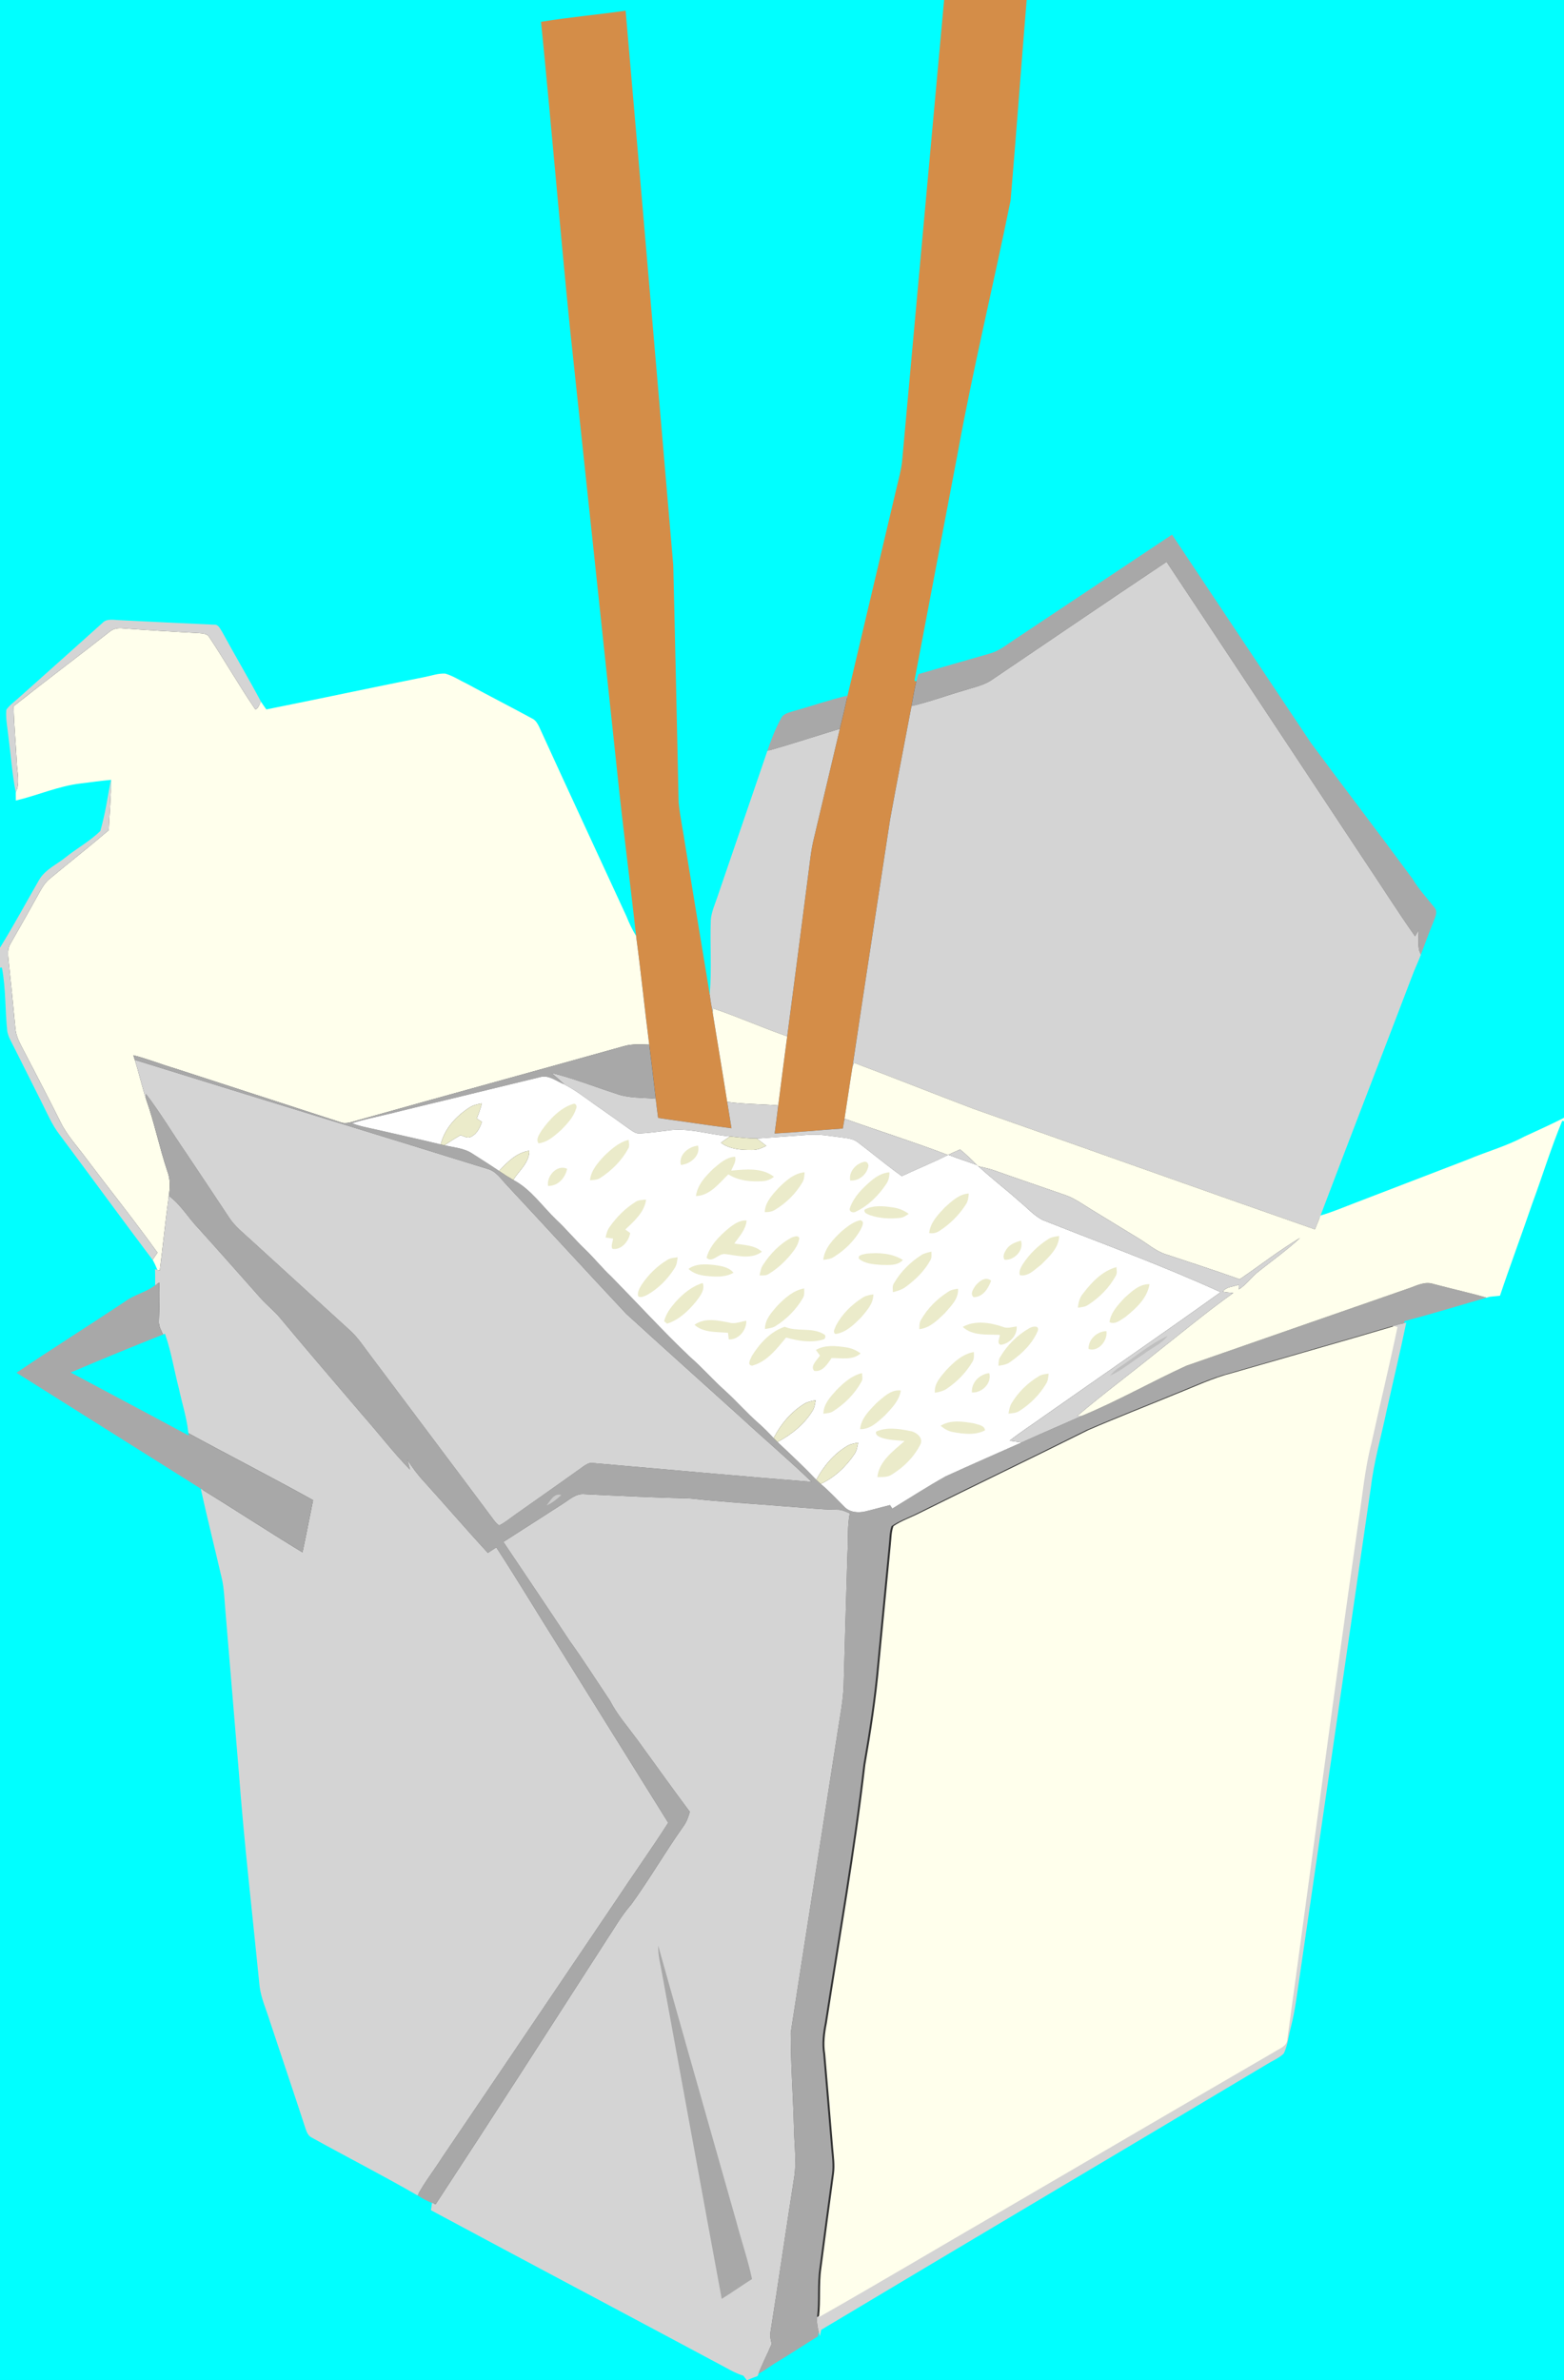 <?xml version="1.0"?><svg width="811" height="1234" xmlns="http://www.w3.org/2000/svg">
 <rect width="100%" height="100%" fill="#333333" stroke="none"/>
 <title>3xxxd-Logo</title>

 <g>
  <title>Layer 1</title>
  <path stroke-width="2" stroke="#0FF" fill="#0FF" d="m0,0l489.56,0c-7.31,79.66 -14.49,159.34 -21.76,239c-0.46,4.76 -1.84,9.36 -2.9,14c-8.46,35.89 -16.96,71.76 -25.41,107.65c-9.4,2.19 -18.52,5.43 -27.82,7.99c-2.34,0.85 -5.37,1.21 -6.59,3.71c-2.97,5.4 -5.25,11.18 -7.19,17.03c-8.64,25.24 -17.28,50.48 -25.91,75.73c-1.31,3.9 -3.06,7.72 -3.41,11.87c-0.46,12.85 0.55,25.75 -0.54,38.58c-4.25,-25.54 -8.39,-51.1 -12.6,-76.65c-1.12,-7.63 -2.76,-15.19 -3.54,-22.86c-0.91,-41.01 -1.75,-82.01 -2.78,-123.01c-8.24,-95.83 -16.36,-191.67 -24.7,-287.5c-14.59,2.1 -29.31,3.37 -43.86,5.78c5.27,52.57 9.63,105.23 14.89,157.8c8.22,77.15 16.41,154.3 24.63,231.45c2.9,28.27 6.66,56.43 9.76,84.68c-1.99,-3.2 -3.58,-6.6 -4.97,-10.1c-15.12,-32.85 -30.4,-65.63 -45.4,-98.54c-0.76,-1.47 -1.61,-2.99 -3.09,-3.83c-11.3,-6.14 -22.75,-11.99 -34.05,-18.14c-3.81,-1.79 -7.38,-4.23 -11.46,-5.38c-3.69,-0.22 -7.23,1.15 -10.82,1.81c-27.33,5.46 -54.59,11.3 -81.92,16.77c-0.94,-1.31 -1.89,-2.61 -2.75,-3.96c-6.49,-12.2 -13.56,-24.07 -20.14,-36.21c-1.07,-1.56 -1.91,-4.01 -4.22,-3.78c-16.34,-0.75 -32.69,-1.49 -49.03,-2.35c-3.03,-0.06 -6.63,-1.03 -8.94,1.53c-14.41,12.9 -28.78,25.83 -43.24,38.67c-2.22,2.04 -4.79,3.78 -6.52,6.29c-0.42,4.69 0.63,9.34 1.09,14c1.29,9.63 1.91,19.36 3.81,28.9c0,1.38 0.02,2.76 0.03,4.15c11.33,-2.68 22.14,-7.55 33.78,-8.88c5.16,-0.65 10.31,-1.34 15.49,-1.83c-1.63,8.86 -2.96,17.86 -5.46,26.5c-5.28,5.19 -11.92,8.82 -17.71,13.43c-4.74,3.92 -10.93,6.47 -14.08,12c-6.73,11.7 -13.13,23.6 -20.23,35.08l0,-491.38z" id="svg_1"/>
  <path fill="#d48d48" d="m489.56,0l43.81,0c-2.88,34.67 -5.37,69.38 -8.34,104.04c-8.9,43.91 -19.53,87.47 -27.53,131.56c-7.45,39.2 -14.87,78.42 -22.35,117.61c-1,4.26 -1.71,8.57 -2.5,12.87c-3.69,19.6 -7.54,39.17 -11.1,58.79c-6.48,42.74 -13.15,85.45 -19.49,128.21c-1.45,8.97 -2.71,17.98 -4.14,26.96c-0.3,1.69 -0.6,3.4 -0.9,5.1c-11.79,0.8 -23.55,1.97 -35.34,2.58c0.65,-4.85 1.3,-9.69 1.87,-14.55c1.52,-11.95 3.05,-23.9 4.65,-35.83c3.59,-27.09 7.04,-54.19 10.57,-81.28c1.02,-7.33 1.58,-14.74 3.41,-21.93c4.49,-18.74 8.85,-37.5 13.32,-56.24c1.41,-5.73 2.78,-11.47 3.99,-17.24c8.45,-35.89 16.95,-71.76 25.41,-107.65c1.06,-4.64 2.44,-9.24 2.9,-14c7.27,-79.66 14.45,-159.34 21.76,-239l0,0z" id="svg_2"/>
  <path stroke-width="2" stroke="#0FF" fill="#0FF" d="m533.37,0l277.63,0l0,579.57c-6.76,3.48 -13.72,6.56 -20.61,9.76c-9.3,4.98 -19.53,7.79 -29.22,11.88c-19.51,7.5 -39.03,14.98 -58.55,22.5c-5.93,2.24 -11.76,4.77 -17.86,6.52c15.66,-41.38 31.67,-82.62 47.42,-123.96c1.39,-3.77 3.13,-7.39 4.56,-11.14c2.13,-5.67 4.18,-11.37 6.48,-16.97c0.87,-2.48 2.64,-5.47 0.46,-7.79c-3.83,-4.87 -8.11,-9.41 -11.28,-14.78c-17.35,-23.59 -35.19,-46.83 -52.6,-70.37c-24.06,-35.98 -48.05,-72.01 -72.05,-108.02c-27.32,18.17 -54.61,36.37 -81.91,54.57c-4.11,2.71 -8.05,5.95 -12.93,7.19c-12.23,3.48 -24.44,7.05 -36.66,10.57c-0.38,1.22 -0.76,2.44 -1.1,3.68c7.48,-39.19 14.9,-78.41 22.35,-117.61c8,-44.09 18.63,-87.65 27.53,-131.56c2.97,-34.66 5.46,-69.37 8.34,-104.04l0,-0z" id="svg_3"/>
  <path fill="#d48d48" d="m280.55,11.32c14.55,-2.41 29.27,-3.68 43.86,-5.78c8.34,95.83 16.46,191.67 24.7,287.5c1.03,41 1.87,82 2.78,123.01c0.78,7.67 2.42,15.23 3.54,22.86c4.21,25.55 8.35,51.11 12.6,76.65c0.33,3.18 0.94,6.33 1.52,9.48c2.47,15.43 5.11,30.84 7.53,46.28c0.72,4.56 1.49,9.11 2.22,13.67c-12.7,-1.61 -25.35,-3.57 -38.03,-5.34c-0.47,-3.31 -0.89,-6.63 -1.24,-9.95c-1.08,-9.35 -2.18,-18.7 -3.37,-28.04c-2.42,-18.79 -4.29,-37.65 -6.83,-56.41c-3.1,-28.25 -6.86,-56.41 -9.76,-84.68c-8.22,-77.15 -16.41,-154.3 -24.63,-231.45c-5.26,-52.57 -9.62,-105.23 -14.89,-157.8z" id="svg_4"/>
  <path fill="#a8a8a8" d="m525.84,331.77c27.3,-18.2 54.59,-36.4 81.91,-54.57c24,36.01 47.99,72.04 72.05,108.02c17.41,23.54 35.25,46.78 52.6,70.37c3.17,5.37 7.45,9.91 11.28,14.78c2.18,2.32 0.41,5.31 -0.46,7.79c-2.3,5.6 -4.35,11.3 -6.48,16.97c-1.9,-4.06 -1.13,-8.59 -1.09,-12.9c-0.64,1.07 -1.26,2.14 -1.88,3.22c-9.58,-13.58 -18.42,-27.67 -27.71,-41.45c-33.75,-50.88 -67.34,-101.86 -101.15,-152.69c-30.47,20.34 -60.73,41.01 -91.09,61.52c-4.21,2.68 -9.19,3.61 -13.86,5.14c-9.12,2.64 -18.05,5.97 -27.31,8.11c0.79,-4.3 1.5,-8.61 2.5,-12.87c0.34,-1.24 0.72,-2.46 1.1,-3.68c12.22,-3.52 24.43,-7.09 36.66,-10.57c4.88,-1.24 8.82,-4.48 12.93,-7.19z" id="svg_5"/>
  <path fill="#d4d4d4" d="m513.82,352.83c30.36,-20.51 60.62,-41.18 91.09,-61.52c33.81,50.83 67.4,101.81 101.15,152.69c9.29,13.78 18.13,27.87 27.71,41.45c0.62,-1.08 1.24,-2.15 1.88,-3.22c-0.04,4.31 -0.81,8.84 1.09,12.9c-1.43,3.75 -3.17,7.37 -4.56,11.14c-15.75,41.34 -31.76,82.58 -47.42,123.96c-0.94,2.41 -1.94,4.8 -2.91,7.2c-59,-20.62 -117.87,-41.67 -176.81,-62.44c-20.78,-7.85 -41.37,-16.15 -62.17,-23.93c-0.2,0.51 -0.6,1.52 -0.81,2.02c6.34,-42.76 13.01,-85.47 19.49,-128.21c3.56,-19.62 7.41,-39.19 11.1,-58.79c9.26,-2.14 18.19,-5.47 27.31,-8.11c4.67,-1.53 9.65,-2.46 13.86,-5.14z" id="svg_6"/>
  <path fill="#ffffec" d="m56.68,327.67c1.99,-1.81 4.7,-2.18 7.3,-1.86c13.02,0.95 26.05,1.74 39.08,2.45c1.98,0.18 4.4,0.2 5.51,2.18c8.16,12.32 15.5,25.22 23.85,37.41c1.66,-0.57 1.96,-2.71 2.95,-3.97c0.86,1.35 1.81,2.65 2.75,3.96c27.33,-5.47 54.59,-11.31 81.92,-16.77c3.59,-0.66 7.13,-2.03 10.82,-1.81c4.08,1.15 7.65,3.59 11.46,5.38c11.3,6.15 22.75,12 34.05,18.14c1.48,0.84 2.33,2.36 3.09,3.83c15,32.91 30.28,65.69 45.4,98.54c1.39,3.5 2.98,6.9 4.97,10.1c2.54,18.76 4.41,37.62 6.83,56.41c-4.36,-0.16 -8.81,-0.45 -13.06,0.75c-45.78,12.84 -91.64,25.39 -137.42,38.27c-3.22,0.79 -6.6,2.47 -9.9,1.11c-28.45,-9.22 -56.87,-18.5 -85.31,-27.73c-7.32,-2.15 -14.41,-5.04 -21.81,-6.9c0.18,0.59 0.55,1.79 0.74,2.38c2.15,6.81 3.69,13.79 5.92,20.58c4.31,12.18 6.85,24.9 10.96,37.16c1.59,4.08 1.46,8.49 0.77,12.75c-1.79,12.89 -3.05,25.86 -4.71,38.77c-0.82,-0.24 -1.64,-0.48 -2.46,-0.71c-0.55,-1.37 -1.17,-2.71 -1.87,-4c1.05,-1.54 2.09,-3.07 3.14,-4.59c-11.81,-16.49 -24.5,-32.32 -36.71,-48.51c-4.63,-6.37 -10.16,-12.17 -13.63,-19.32c-6.63,-13.29 -13.56,-26.43 -20.4,-39.62c-1.48,-2.8 -2.69,-5.79 -2.95,-8.98c-1.12,-11.68 -2.25,-23.37 -3.52,-35.05c-0.26,-2.89 -0.67,-6.04 0.94,-8.63c5.23,-9.13 10.44,-18.27 15.52,-27.48c1.26,-2.3 2.75,-4.52 4.78,-6.21c10.2,-8.45 20.62,-16.64 30.69,-25.24c0.4,-8.71 1.25,-17.39 1.25,-26.11l-0.14,0.02c-5.18,0.49 -10.33,1.18 -15.49,1.83c-11.64,1.33 -22.45,6.2 -33.78,8.88c-0.01,-1.39 -0.03,-2.77 -0.03,-4.15c2.33,-4.97 0.69,-10.45 0.52,-15.66c-0.47,-9.71 -1.49,-19.39 -1.63,-29.12c16.39,-13.01 33.16,-25.54 49.61,-38.48z" id="svg_8"/>
  <path fill="#d4d4d4" d="m53.04,323.07c2.31,-2.56 5.91,-1.59 8.94,-1.53c16.34,0.86 32.69,1.6 49.03,2.35c2.31,-0.23 3.15,2.22 4.22,3.78c6.58,12.14 13.65,24.01 20.14,36.21c-0.99,1.26 -1.29,3.4 -2.95,3.97c-8.35,-12.19 -15.69,-25.09 -23.85,-37.41c-1.11,-1.98 -3.53,-2 -5.51,-2.18c-13.03,-0.71 -26.06,-1.5 -39.08,-2.45c-2.6,-0.32 -5.31,0.05 -7.3,1.86c-16.45,12.94 -33.22,25.47 -49.61,38.48c0.14,9.73 1.16,19.41 1.63,29.12c0.17,5.21 1.81,10.69 -0.52,15.66c-1.9,-9.54 -2.52,-19.27 -3.81,-28.9c-0.46,-4.66 -1.51,-9.31 -1.09,-14c1.73,-2.51 4.3,-4.25 6.52,-6.29c14.46,-12.84 28.83,-25.77 43.24,-38.67z" id="svg_7"/>
  <path fill="#a8a8a8" d="m411.67,368.64c9.3,-2.56 18.42,-5.8 27.82,-7.99c-1.21,5.77 -2.58,11.51 -3.99,17.24c-12.55,3.8 -25.01,7.89 -37.61,11.49c1.94,-5.85 4.22,-11.63 7.19,-17.03c1.22,-2.5 4.25,-2.86 6.59,-3.71z" id="svg_9"/>
  <path fill="#d4d4d4" d="m397.89,389.38c12.6,-3.6 25.06,-7.69 37.61,-11.49c-4.47,18.74 -8.83,37.5 -13.32,56.24c-1.83,7.19 -2.39,14.6 -3.41,21.93c-3.53,27.09 -6.98,54.19 -10.57,81.28c-12.99,-4.51 -25.56,-10.16 -38.59,-14.55c-0.02,0.56 -0.05,1.69 -0.06,2.25c-0.58,-3.15 -1.19,-6.3 -1.52,-9.48c1.09,-12.83 0.08,-25.73 0.54,-38.58c0.35,-4.15 2.1,-7.97 3.41,-11.87c8.63,-25.25 17.27,-50.49 25.91,-75.73z" id="svg_10"/>
  <path fill="#d4d4d4" d="m57.48,404.37l0.14,-0.02c0,8.72 -0.85,17.4 -1.25,26.11c-10.07,8.6 -20.49,16.79 -30.69,25.24c-2.03,1.69 -3.52,3.91 -4.78,6.21c-5.08,9.21 -10.29,18.35 -15.52,27.48c-1.61,2.59 -1.2,5.74 -0.94,8.63c1.27,11.68 2.4,23.37 3.52,35.05c0.26,3.19 1.47,6.18 2.95,8.98c6.84,13.19 13.77,26.33 20.4,39.62c3.47,7.15 9,12.95 13.63,19.32c12.21,16.19 24.9,32.02 36.71,48.51c-1.05,1.52 -2.09,3.05 -3.14,4.59c-16.28,-21.63 -32.24,-43.5 -48.43,-65.2c-4.08,-5.24 -6.57,-11.43 -9.59,-17.29c-4.7,-9.33 -9.33,-18.71 -14.05,-28.03c-1.36,-2.78 -3.04,-5.49 -3.64,-8.56c-1.23,-11.03 -0.7,-22.25 -2.8,-33.17l0,-10.46c7.1,-11.48 13.5,-23.38 20.23,-35.08c3.15,-5.53 9.34,-8.08 14.08,-12c5.79,-4.61 12.43,-8.24 17.71,-13.43c2.5,-8.64 3.83,-17.64 5.46,-26.5z" id="svg_11"/>
  <path stroke-width="2" stroke="#0FF" fill="#0FF" d="m0,501.84c2.1,10.92 1.57,22.14 2.8,33.17c0.6,3.07 2.28,5.78 3.64,8.56c4.72,9.32 9.35,18.7 14.05,28.03c3.02,5.86 5.51,12.05 9.59,17.29c16.19,21.7 32.15,43.57 48.43,65.2c0.7,1.29 1.32,2.63 1.87,4c0.13,2.76 0.08,5.52 0.07,8.3c-4.75,3.7 -10.86,4.86 -15.65,8.46c-18.67,12.43 -37.68,24.34 -56.25,36.91c31.86,20.02 63.67,40.12 95.55,60.11c3.48,15.74 7.4,31.38 11.04,47.08c1.02,4.69 1.2,9.49 1.58,14.27c2.35,28.26 4.72,56.52 7.06,84.79c2.78,37.37 7.15,74.59 10.83,111.88c0.79,6.32 3.53,12.15 5.36,18.2c6.12,18.52 12.4,36.98 18.44,55.52c0.63,1.83 1.36,3.85 3.27,4.73c18.2,10.1 36.78,19.55 54.8,29.98c2.41,1.46 4.86,2.91 7.53,3.91c-0.19,1.23 -0.37,2.48 -0.55,3.75c50.69,27.23 101.56,54.14 152.28,81.3c3.12,1.75 6.3,3.45 9.74,4.51c0.56,0.72 1.12,1.45 1.68,2.21l-387.16,0l0,-732.16l0,0z" id="svg_12"/>
  <path fill="#ffffec" d="m369.61,522.79c13.03,4.39 25.6,10.04 38.59,14.55c-1.6,11.93 -3.13,23.88 -4.65,35.83c-8.82,-0.72 -17.69,-0.6 -26.47,-1.85c-2.42,-15.44 -5.06,-30.85 -7.53,-46.28c0.01,-0.56 0.04,-1.69 0.06,-2.25z" id="svg_13"/>
  <path fill="#a8a8a8" d="m323.6,542.41c4.25,-1.2 8.7,-0.91 13.06,-0.75c1.19,9.34 2.29,18.69 3.37,28.04c-7,-0.69 -14.26,-0.19 -20.94,-2.75c-11.03,-3.54 -21.84,-7.89 -33.11,-10.62c2.22,1.93 4.48,3.84 6.6,5.89c-4.07,-1.54 -8.03,-5.12 -12.65,-3.7c-23.94,5.79 -47.86,11.67 -71.81,17.45c-8.51,2.27 -17.22,3.81 -25.65,6.41c4.92,1.9 10.17,2.67 15.27,3.9c10.26,2.39 20.56,4.58 30.79,7.1c0.64,0.14 1.29,0.29 1.94,0.43c4.85,1.18 10.12,1.45 14.4,4.28c4.64,3.01 9.35,5.93 13.93,9.04c2.39,1.64 4.84,3.2 7.36,4.66c9.17,4.82 15.03,13.7 22.37,20.7c5.15,4.83 9.65,10.29 14.75,15.17c4.79,4.56 8.9,9.78 13.75,14.29c13.53,13.81 26.58,28.09 40.58,41.44c6.45,5.57 12.03,12.04 18.38,17.71c5.93,5.36 11.18,11.43 17.2,16.7c2.81,2.46 5.42,5.14 7.99,7.86c0.64,0.67 1.3,1.34 1.97,2c6.84,6.4 13.67,12.82 20.13,19.6c0.74,0.72 1.5,1.44 2.28,2.14c4.38,3.6 8.19,7.81 12.22,11.79c2.72,2.97 7.19,3.34 10.91,2.47c4.29,-1.02 8.53,-2.24 12.8,-3.3c0.31,0.46 0.93,1.38 1.23,1.83c9.19,-5.6 18.23,-11.45 27.62,-16.7c13.09,-6.01 26.32,-11.72 39.47,-17.6c10.32,-4.73 20.79,-9.14 31.14,-13.77c18.58,-7.65 36.05,-17.65 54.28,-26c38.52,-13.49 77.09,-26.81 115.62,-40.25c3.95,-1.4 8.1,-3.59 12.38,-2.16c9.78,2.63 19.7,4.71 29.4,7.65c-14.48,4.14 -28.86,8.6 -43.42,12.41c-2.42,0.54 -4.82,1.12 -7.18,1.81c-28.03,8.27 -56.14,16.24 -84.21,24.36c-10,2.51 -19.3,7.05 -28.87,10.8c-15.17,6.26 -30.48,12.2 -45.54,18.72c-29.2,14.6 -58.68,28.66 -87.9,43.23c-4.39,2.21 -9.14,3.8 -13.2,6.6c-1.14,3.11 -1.03,6.5 -1.41,9.76c-1.97,20.65 -3.99,41.3 -5.98,61.95c-1.53,17.45 -4.2,34.79 -7.21,52.03c-5.16,44.88 -13.13,89.36 -19.98,133.99c-1.05,5.26 -1.7,10.63 -0.83,15.98c1.44,16.32 2.72,32.66 4.12,48.98c0.39,4.31 0.99,8.66 0.43,12.99c-2.22,16.36 -4.43,32.72 -6.54,49.09c-1.25,8.41 -0.21,16.93 -1.24,25.36c-0.26,3.35 0.49,6.64 1.48,9.83l-0.02,0.71c-7.25,4.41 -14.28,9.17 -21.57,13.51c-3.6,2.11 -6.81,4.91 -10.7,6.5c2.07,-5.74 4.96,-11.12 7.31,-16.73c-0.6,-2.07 -1.02,-4.23 -0.6,-6.36c4.15,-26.05 7.88,-52.16 11.97,-78.21c1.78,-9.5 0.22,-19.14 0.11,-28.7c-0.43,-15.98 -1.66,-31.97 -1.63,-47.95c8,-51.97 16.22,-103.91 24.3,-155.87c1.19,-8.07 2.89,-16.09 3.15,-24.27c0.59,-22.68 1.32,-45.35 1.97,-68.02c0.45,-7.07 -0.19,-14.21 1.22,-21.2c-2.11,-0.9 -4.23,-1.97 -6.58,-1.87c-8.7,-0.07 -17.35,-1.13 -26.03,-1.68c-16.68,-1.4 -33.42,-2.31 -50.07,-4.15c-18.31,-0.44 -36.62,-1.36 -54.93,-2.25c-4.44,-0.45 -7.79,2.9 -11.29,5.05c-10.25,6.57 -20.47,13.17 -30.73,19.71c11.44,17.04 22.94,34.03 34.26,51.15c7.29,10.14 13.97,20.7 20.95,31.06c3.74,7.34 9.22,13.54 14.08,20.14c9.13,12.52 18.1,25.16 27.38,37.57c-0.73,2.77 -1.76,5.49 -3.51,7.8c-9.32,13.18 -17.4,27.19 -26.87,40.26c-5.25,5.95 -9.08,12.94 -13.49,19.5c-29.2,45.38 -58.32,90.82 -87.92,135.94c-0.47,-0.17 -1.43,-0.5 -1.9,-0.66c-2.67,-1 -5.12,-2.45 -7.53,-3.91c3.76,-6.98 8.69,-13.22 12.94,-19.9c29.94,-44.1 59.72,-88.31 89.61,-132.45c9.05,-13.7 18.63,-27.05 27.47,-40.89c-18.92,-30.28 -37.76,-60.63 -56.66,-90.93c-10.89,-17.25 -21.35,-34.77 -32.49,-51.85c-1.47,0.94 -2.93,1.9 -4.39,2.86c-11.4,-12.34 -22.33,-25.11 -33.61,-37.55c-3.04,-3.27 -5.63,-6.91 -8.06,-10.64c0.44,1.68 0.87,3.34 1.3,5.04c-8.66,-8.91 -16.22,-18.81 -24.44,-28.11c-14.27,-16.78 -28.69,-33.44 -42.77,-50.39c-2.99,-3.64 -6.73,-6.57 -9.9,-10.05c-10.82,-12.14 -21.53,-24.36 -32.45,-36.41c-5.36,-5.51 -9.2,-12.42 -15.48,-17.02c0.69,-4.26 0.82,-8.67 -0.77,-12.75c-4.11,-12.26 -6.65,-24.98 -10.96,-37.16c-0.04,-0.73 -0.11,-2.2 -0.14,-2.93c7.47,9.76 13.74,20.37 20.73,30.48c7.43,11.16 14.93,22.28 22.3,33.48c2.97,4.66 7.39,8.05 11.38,11.76c17.26,15.75 34.51,31.51 51.78,47.24c3.83,3.57 6.69,8 9.85,12.14c21.56,28.8 43.23,57.5 64.72,86.35c0.7,0.84 1.43,1.74 2.44,2.27c3.25,-1.63 6.01,-4.02 8.98,-6.08c11.52,-8.14 23.09,-16.22 34.56,-24.45c1.43,-0.96 2.98,-2.09 4.8,-1.83c37.88,3.28 75.75,6.79 113.65,9.78c-11.94,-11.48 -24.58,-22.21 -36.74,-33.44c-19.78,-17.9 -39.69,-35.68 -59.38,-53.67c-20.82,-22.19 -41.34,-44.64 -62.09,-66.89c-2.92,-3.09 -5.43,-7.07 -9.78,-8.24c-60.97,-18.94 -122.03,-37.58 -182.98,-56.55c-0.19,-0.59 -0.56,-1.79 -0.74,-2.38c7.4,1.86 14.49,4.75 21.81,6.9c28.44,9.23 56.86,18.51 85.31,27.73c3.3,1.36 6.68,-0.32 9.9,-1.11c45.78,-12.88 91.64,-25.43 137.42,-38.27z" id="svg_14"/>
  <path fill="#d4d4d4" d="m69.9,549.54c60.95,18.97 122.01,37.61 182.98,56.55c4.35,1.17 6.86,5.15 9.78,8.24c20.75,22.25 41.27,44.7 62.09,66.89c19.69,17.99 39.6,35.77 59.38,53.67c12.16,11.23 24.8,21.96 36.74,33.44c-37.9,-2.99 -75.77,-6.5 -113.65,-9.78c-1.82,-0.26 -3.37,0.87 -4.8,1.83c-11.47,8.23 -23.04,16.31 -34.56,24.45c-2.97,2.06 -5.73,4.45 -8.98,6.08c-1.01,-0.53 -1.74,-1.43 -2.44,-2.27c-21.49,-28.85 -43.16,-57.55 -64.72,-86.35c-3.16,-4.14 -6.02,-8.57 -9.85,-12.14c-17.27,-15.73 -34.52,-31.49 -51.78,-47.24c-3.99,-3.71 -8.41,-7.1 -11.38,-11.76c-7.37,-11.2 -14.87,-22.32 -22.3,-33.48c-6.99,-10.11 -13.26,-20.72 -20.73,-30.48c0.03,0.73 0.1,2.2 0.14,2.93c-2.23,-6.79 -3.77,-13.77 -5.92,-20.58l0,0z" id="svg_15"/>
  <path fill="#ffffec" d="m442.87,551.06c20.8,7.78 41.39,16.08 62.17,23.93c58.94,20.77 117.81,41.82 176.81,62.44c0.97,-2.4 1.97,-4.79 2.91,-7.2c6.1,-1.75 11.93,-4.28 17.86,-6.52c19.52,-7.52 39.04,-15 58.55,-22.5c9.69,-4.09 19.92,-6.9 29.22,-11.88c6.89,-3.2 13.85,-6.28 20.61,-9.76l0,1.97c-5.82,14.03 -10.24,28.58 -15.51,42.82c-5.51,16.17 -11.53,32.17 -16.94,48.39c-1.98,0.19 -3.96,0.41 -5.92,0.61c-9.7,-2.94 -19.62,-5.02 -29.4,-7.65c-4.28,-1.43 -8.43,0.76 -12.38,2.16c-38.53,13.44 -77.1,26.76 -115.62,40.25c-18.23,8.35 -35.7,18.35 -54.28,26c-0.58,0.01 -1.74,0.01 -2.32,0.01c13.25,-11.31 27.27,-21.67 40.79,-32.65c13.32,-10.43 26.3,-21.3 40.1,-31.1c-1.85,-0.15 -3.69,-0.27 -5.5,-0.68c1.79,-2.58 5.52,-2.5 8.24,-3.6c0.03,0.6 0.1,1.81 0.14,2.41c4.11,-2.52 6.7,-6.72 10.55,-9.53c7.12,-5.63 14.54,-10.92 21.17,-17.11c-10.87,6.47 -20.83,14.34 -31.29,21.44c-12.67,-4.55 -25.49,-8.65 -38.25,-12.92c-5.43,-1.72 -9.69,-5.65 -14.52,-8.49c-7.91,-4.76 -15.73,-9.65 -23.62,-14.42c-4.6,-2.75 -8.95,-6.04 -14.05,-7.82c-12.41,-4.31 -24.85,-8.52 -37.23,-12.92c-2.55,-0.86 -5.2,-1.4 -7.81,-2.02c-0.21,-0.17 -0.64,-0.52 -0.86,-0.7c-2.73,-2.82 -5.58,-5.53 -8.63,-8c-2.05,0.86 -4.09,1.75 -6.08,2.74l-0.23,0.11c-17.7,-6.76 -35.8,-12.44 -53.63,-18.83c1.43,-8.98 2.69,-17.99 4.14,-26.96c0.21,-0.5 0.61,-1.51 0.81,-2.02z" id="svg_16"/>
  <path fill="#d4d4d4" d="m285.98,556.33c11.27,2.73 22.08,7.08 33.11,10.62c6.68,2.56 13.94,2.06 20.94,2.75c0.35,3.32 0.77,6.64 1.24,9.95c12.68,1.77 25.33,3.73 38.03,5.34c-0.73,-4.56 -1.5,-9.11 -2.22,-13.67c8.78,1.25 17.65,1.13 26.47,1.85c-0.57,4.86 -1.22,9.7 -1.87,14.55c11.79,-0.61 23.55,-1.78 35.34,-2.58c0.3,-1.7 0.6,-3.41 0.9,-5.1c17.83,6.39 35.93,12.07 53.63,18.83c-7.83,3.95 -15.98,7.23 -23.92,10.96c-7.85,-5.59 -15.23,-11.8 -22.9,-17.62c-2.22,-1.7 -5.07,-2.03 -7.75,-2.38c-5.96,-0.69 -11.92,-1.93 -17.95,-1.43c-8.87,0.65 -17.73,1.33 -26.6,1.92c-4.65,-0.01 -9.28,-0.58 -13.89,-1.11c-11.08,-0.88 -22.05,-4.87 -33.22,-2.91c-4.44,0.47 -8.86,1.2 -13.32,1.38c-2.35,0.31 -4.2,-1.37 -6.02,-2.55c-7.93,-5.78 -16.05,-11.31 -24,-17.05c-3,-2.16 -6.12,-4.16 -9.4,-5.86c-2.12,-2.05 -4.38,-3.96 -6.6,-5.89z" id="svg_17"/>
  <path fill="#ffffff" d="m279.93,558.52c4.62,-1.42 8.58,2.16 12.65,3.7c3.28,1.7 6.4,3.7 9.4,5.86c7.95,5.74 16.07,11.27 24,17.05c1.82,1.18 3.67,2.86 6.02,2.55c4.46,-0.18 8.88,-0.91 13.32,-1.38c11.17,-1.96 22.14,2.03 33.22,2.91c-1.58,1.09 -3.15,2.19 -4.71,3.31c4.65,3.36 10.58,3.8 16.14,3.74c2.63,0.07 5.05,-1 7.35,-2.15c-1.62,-1.28 -3.26,-2.53 -4.89,-3.79c8.87,-0.59 17.73,-1.27 26.6,-1.92c6.03,-0.5 11.99,0.74 17.95,1.43c2.68,0.35 5.53,0.68 7.75,2.38c7.67,5.82 15.05,12.03 22.9,17.62c7.94,-3.73 16.09,-7.01 23.92,-10.96l0.23,-0.11c4.84,1.92 9.83,3.46 14.71,5.26c0.22,0.18 0.65,0.53 0.86,0.7c6.96,6.41 14.49,12.15 21.54,18.46c4.01,3.23 7.43,7.36 12.18,9.55c30.72,12.18 61.82,23.5 91.89,37.25c-30.13,21.63 -60.74,42.6 -91.07,63.94c-6.1,4.37 -12.43,8.42 -18.32,13.08c2.07,0.29 4.16,0.58 6.24,0.89c-13.15,5.88 -26.38,11.59 -39.47,17.6c-9.39,5.25 -18.43,11.1 -27.62,16.7c-0.3,-0.45 -0.92,-1.37 -1.23,-1.83c-4.27,1.06 -8.51,2.28 -12.8,3.3c-3.72,0.87 -8.19,0.5 -10.91,-2.47c-4.03,-3.98 -7.84,-8.19 -12.22,-11.79c7.17,-3.32 13.04,-8.9 17.45,-15.39c1.25,-1.77 1.56,-3.94 1.95,-6c-1.82,0.38 -3.71,0.65 -5.36,1.55c-7.06,4.11 -12.47,10.57 -16.32,17.7c-6.46,-6.78 -13.29,-13.2 -20.13,-19.6c7.28,-3.83 13.89,-9.17 18.23,-16.24c1.02,-1.63 1.2,-3.59 1.56,-5.42c-2.05,0.44 -4.17,0.81 -5.98,1.93c-6.83,4.25 -12.16,10.59 -15.78,17.73c-2.57,-2.72 -5.18,-5.4 -7.99,-7.86c-6.02,-5.27 -11.27,-11.34 -17.2,-16.7c-6.35,-5.67 -11.93,-12.14 -18.38,-17.71c-14,-13.35 -27.05,-27.63 -40.58,-41.44c-4.85,-4.51 -8.96,-9.73 -13.75,-14.29c-5.1,-4.88 -9.6,-10.34 -14.75,-15.17c-7.34,-7 -13.2,-15.88 -22.37,-20.7c2.99,-4.91 8.31,-8.88 8.29,-15.12c-6.56,0.93 -11.33,5.88 -15.65,10.46c-4.58,-3.11 -9.29,-6.03 -13.93,-9.04c-4.28,-2.83 -9.55,-3.1 -14.4,-4.28c2.72,-1.85 5.49,-3.63 8.36,-5.25c1.75,0.54 3.71,1.91 5.52,0.76c3.06,-1.42 4.43,-4.66 5.56,-7.62c-0.92,-0.59 -1.83,-1.17 -2.74,-1.74c1.07,-2.56 2,-5.17 2.67,-7.86c-2.23,0.44 -4.55,0.89 -6.47,2.2c-6.89,4.47 -12.82,10.94 -14.84,19.08c-10.23,-2.52 -20.53,-4.71 -30.79,-7.1c-5.1,-1.23 -10.35,-2 -15.27,-3.9c8.43,-2.6 17.14,-4.14 25.65,-6.41c23.95,-5.78 47.87,-11.66 71.81,-17.45z" id="svg_18"/>
  <path fill="#ebebca" d="m243.37,574.3c1.92,-1.31 4.24,-1.76 6.47,-2.2c-0.67,2.69 -1.6,5.3 -2.67,7.86c0.91,0.57 1.82,1.15 2.74,1.74c-1.13,2.96 -2.5,6.2 -5.56,7.62c-1.81,1.15 -3.77,-0.22 -5.52,-0.76c-2.87,1.62 -5.64,3.4 -8.36,5.25c-0.65,-0.14 -1.3,-0.29 -1.94,-0.43c2.02,-8.14 7.95,-14.61 14.84,-19.08z" id="svg_19"/>
  <path fill="#ebebca" d="m297.26,572.35c1.48,-0.43 2.11,1.39 1.45,2.54c-1.3,4.37 -4.6,7.78 -7.7,10.98c-3.41,3 -7.06,6.43 -11.78,6.96c-1.56,-2.3 0.56,-4.83 1.7,-6.81c4.17,-5.74 9.38,-11.48 16.33,-13.67z" id="svg_20"/>
  <path stroke-width="2" stroke="#0FF" fill="#0FF" d="m795.49,624.36c5.27,-14.24 9.69,-28.79 15.51,-42.82l0,652.46l-423.26,0c1.64,-0.83 3.4,-1.38 5.12,-2.03c3.89,-1.59 7.1,-4.39 10.7,-6.5c7.29,-4.34 14.32,-9.1 21.57,-13.51l0.02,-0.71c0.2,-1.1 0.43,-2.18 0.67,-3.24c77.02,-46.08 154.24,-91.83 231.31,-137.82c2.87,-1.8 6.16,-3.06 8.59,-5.49c2.08,-4.39 2.48,-9.35 3.74,-14.01c2.08,-8.09 3.05,-16.4 4.29,-24.65c12.39,-84.98 24.71,-169.98 37.12,-254.97c1.62,-13.54 5.47,-26.66 8.23,-39.99c3.35,-15.11 6.98,-30.16 10.11,-45.31c14.56,-3.81 28.94,-8.27 43.42,-12.41c1.96,-0.2 3.94,-0.42 5.92,-0.61c5.41,-16.22 11.43,-32.22 16.94,-48.39z" id="svg_21"/>
  <path fill="#ebebca" d="m378.54,589.21c4.61,0.53 9.24,1.1 13.89,1.11c1.63,1.26 3.27,2.51 4.89,3.79c-2.3,1.15 -4.72,2.22 -7.35,2.15c-5.56,0.06 -11.49,-0.38 -16.14,-3.74c1.56,-1.12 3.13,-2.22 4.71,-3.31z" id="svg_22"/>
  <path fill="#ebebca" d="m313.29,599.35c3.65,-3.5 7.61,-7.07 12.64,-8.35c0.18,1.57 0.73,3.25 -0.25,4.7c-3.3,6.04 -8.36,11.07 -14.09,14.84c-1.63,1.25 -3.7,1.27 -5.65,1.42c0.48,-5.09 4.06,-9.03 7.35,-12.61z" id="svg_23"/>
  <path fill="#ebebca" d="m353.06,604.03c-1.3,-5.32 4.06,-9.57 8.9,-10.03c1.37,5.34 -4.06,9.59 -8.9,10.03z" id="svg_24"/>
  <path fill="#d4d4d4" d="m491.78,598.76c1.99,-0.99 4.03,-1.88 6.08,-2.74c3.05,2.47 5.9,5.18 8.63,8c-4.88,-1.8 -9.87,-3.34 -14.71,-5.26z" id="svg_25"/>
  <path fill="#ebebca" d="m258.8,607.13c4.32,-4.58 9.09,-9.53 15.65,-10.46c0.02,6.24 -5.3,10.21 -8.29,15.12c-2.52,-1.46 -4.97,-3.02 -7.36,-4.66z" id="svg_26"/>
  <path fill="#ebebca" d="m369.93,605.93c3.25,-2.74 6.78,-5.98 11.26,-6.16c0.7,2.55 -1.13,4.89 -2.01,7.18c7.37,-0.64 15.92,-1.68 22.14,3.21c-1.72,1.39 -3.8,2.2 -6.01,2.28c-6.04,0.35 -12.42,-0.21 -17.63,-3.54c-4.8,4.61 -9.54,11.05 -16.8,11.25c0.74,-5.84 5.01,-10.31 9.05,-14.22z" id="svg_27"/>
  <path fill="#ebebca" d="m440.84,612.06c-0.79,-4.53 2.98,-8.74 7.21,-9.65c1.49,-0.47 2.61,1.27 2.18,2.61c-0.97,4.18 -5.02,7.46 -9.39,7.04z" id="svg_28"/>
  <path fill="#ebebca" d="m284.2,614.91c-0.87,-5.15 4.68,-11.33 9.9,-8.92c-1.01,4.77 -4.72,9 -9.9,8.92z" id="svg_29"/>
  <path fill="#d4d4d4" d="m507.35,604.72c2.61,0.62 5.26,1.16 7.81,2.02c12.38,4.4 24.82,8.61 37.23,12.92c5.1,1.78 9.45,5.07 14.05,7.82c7.89,4.77 15.71,9.66 23.62,14.42c4.83,2.84 9.09,6.77 14.52,8.49c12.76,4.27 25.58,8.37 38.25,12.92c10.46,-7.1 20.42,-14.97 31.29,-21.44c-6.63,6.19 -14.05,11.48 -21.17,17.11c-3.85,2.81 -6.44,7.01 -10.55,9.53c-0.04,-0.6 -0.11,-1.81 -0.14,-2.41c-2.72,1.1 -6.45,1.02 -8.24,3.6c1.81,0.41 3.65,0.53 5.5,0.68c-13.8,9.8 -26.78,20.67 -40.1,31.1c-13.52,10.98 -27.54,21.34 -40.79,32.65c0.58,0 1.74,0 2.32,-0.01c-10.35,4.63 -20.82,9.04 -31.14,13.77c-2.08,-0.31 -4.17,-0.6 -6.24,-0.89c5.89,-4.66 12.22,-8.71 18.32,-13.08c30.33,-21.34 60.94,-42.31 91.07,-63.94c-30.07,-13.75 -61.17,-25.07 -91.89,-37.25c-4.75,-2.19 -8.17,-6.32 -12.18,-9.55c-7.05,-6.31 -14.58,-12.05 -21.54,-18.46z" id="svg_30"/>
  <path fill="#ebebca" d="m403.82,615.8c3.73,-3.64 7.96,-7.51 13.41,-7.97c-0.16,1.75 -0.15,3.64 -1.14,5.19c-3.38,5.77 -8.26,10.65 -13.98,14.11c-1.64,1.1 -3.61,1.43 -5.56,1.35c0.21,-5.19 3.99,-9.07 7.27,-12.68z" id="svg_31"/>
  <path fill="#ebebca" d="m451.47,612.44c2.78,-2.37 6.02,-4.35 9.75,-4.61c0.02,2.29 -0.51,4.57 -1.91,6.42c-3.9,5.73 -9.03,10.9 -15.34,13.9c-1.57,1.1 -4.17,0.08 -3.14,-2.12c1.96,-5.51 6.32,-9.82 10.64,-13.59z" id="svg_32"/>
  <path fill="#ebebca" d="m489.93,626.04c3.57,-3.19 7.35,-6.92 12.42,-7.21c-0.12,2.05 -0.42,4.17 -1.65,5.9c-3.47,5.36 -8.13,9.99 -13.5,13.44c-1.59,1.11 -3.48,1.52 -5.38,1.15c0.55,-5.43 4.55,-9.51 8.11,-13.28z" id="svg_33"/>
  <path fill="#d4d4d4" d="m82.84,658.8c1.66,-12.91 2.92,-25.88 4.71,-38.77c6.28,4.6 10.12,11.51 15.48,17.02c10.92,12.05 21.63,24.27 32.45,36.41c3.17,3.48 6.91,6.41 9.9,10.05c14.08,16.95 28.5,33.61 42.77,50.39c8.22,9.3 15.78,19.2 24.44,28.11c-0.43,-1.7 -0.86,-3.36 -1.3,-5.04c2.43,3.73 5.02,7.37 8.06,10.64c11.28,12.44 22.21,25.21 33.61,37.55c1.46,-0.96 2.92,-1.92 4.39,-2.86c11.14,17.08 21.6,34.6 32.49,51.85c18.9,30.3 37.74,60.65 56.66,90.93c-8.84,13.84 -18.42,27.19 -27.47,40.89c-29.89,44.14 -59.67,88.35 -89.61,132.45c-4.25,6.68 -9.18,12.92 -12.94,19.9c-18.02,-10.43 -36.6,-19.88 -54.8,-29.98c-1.91,-0.88 -2.64,-2.9 -3.27,-4.73c-6.04,-18.54 -12.32,-37 -18.44,-55.52c-1.83,-6.05 -4.57,-11.88 -5.36,-18.2c-3.68,-37.29 -8.05,-74.51 -10.83,-111.88c-2.34,-28.27 -4.71,-56.53 -7.06,-84.79c-0.38,-4.78 -0.56,-9.58 -1.58,-14.27c-3.64,-15.7 -7.56,-31.34 -11.04,-47.08c17.68,10.84 35.01,22.23 52.74,33c1.94,-8.99 3.63,-18.03 5.49,-27.03c-21.72,-12.09 -43.88,-23.39 -65.7,-35.3c-0.88,-7.61 -3.26,-14.92 -4.85,-22.39c-2.38,-9.07 -3.83,-18.41 -6.84,-27.3c-1.08,-2.55 -2.73,-5.02 -2.55,-7.89c0.22,-6.65 0.44,-13.29 0.19,-19.94c-0.71,0.45 -1.42,0.9 -2.13,1.37c0.01,-2.78 0.06,-5.54 -0.07,-8.3c0.82,0.23 1.64,0.47 2.46,0.71l0,0z" id="svg_34"/>
  <path fill="#ebebca" d="m329.37,623.3c1.64,-1.21 3.73,-1.13 5.67,-1.31c-0.86,6.55 -6.23,11.2 -10.77,15.51c0.84,0.6 1.68,1.22 2.53,1.84c-0.77,4.25 -4.55,8.95 -9.24,8.19c-0.94,-1.61 0.24,-3.6 0.35,-5.34c-1.3,-0.19 -2.59,-0.37 -3.88,-0.54c0.42,-1.94 0.91,-3.92 2.13,-5.53c3.52,-5.06 7.98,-9.52 13.21,-12.82z" id="svg_35"/>
  <path fill="#ebebca" d="m448.29,627.22c4.5,-2.48 9.9,-1.91 14.78,-1.16c2.95,0.38 5.74,1.55 8.13,3.32c-1.39,0.95 -2.84,1.96 -4.57,2.1c-5.22,0.56 -10.65,0.28 -15.64,-1.46c-1.23,-0.58 -3.14,-1.04 -2.7,-2.8z" id="svg_36"/>
  <path fill="#ebebca" d="m377.88,636.83c2.67,-2.11 5.68,-4.27 9.28,-4.01c-0.42,4.74 -3.78,8.25 -6.4,11.93c4.89,0.86 10.43,0.7 14.34,4.27c-5.58,4.18 -12.86,1.93 -19.14,1.19c-3.37,-0.42 -6.74,4.9 -9.59,1.89c1.72,-6.32 6.62,-11.19 11.51,-15.27z" id="svg_37"/>
  <path fill="#ebebca" d="m436.44,638.39c2.87,-2.4 5.92,-4.86 9.65,-5.72c2.54,0.6 0.9,3.21 0.28,4.71c-3.24,5.85 -8.17,10.71 -13.83,14.24c-1.66,1.16 -3.7,1.38 -5.65,1.61c0.67,-6.13 5.27,-10.83 9.55,-14.84z" id="svg_38"/>
  <path fill="#ebebca" d="m410.63,641.6c1.14,-0.37 3.26,-1.3 3.84,0.34c-0.37,3.41 -2.56,6.23 -4.66,8.82c-3.22,3.78 -6.94,7.22 -11.22,9.78c-1.39,1.01 -3.13,0.72 -4.73,0.76c0.4,-1.91 0.72,-3.9 1.86,-5.53c3.75,-5.8 8.74,-10.96 14.91,-14.17z" id="svg_39"/>
  <path fill="#ebebca" d="m543.58,642.45c1.65,-1.15 3.7,-1.28 5.63,-1.59c-0.13,6.27 -5.28,10.81 -9.39,14.94c-3.22,2.34 -6.65,6.31 -10.98,5.36c-0.68,-2.05 0.57,-4.04 1.55,-5.74c3.39,-5.2 7.95,-9.63 13.19,-12.97z" id="svg_40"/>
  <path fill="#ebebca" d="m521.81,647.84c1.68,-2.64 4.72,-3.76 7.58,-4.6c1.76,4.98 -3.56,10.43 -8.48,9.92c-1.2,-1.71 -0.04,-3.79 0.9,-5.32z" id="svg_41"/>
  <path fill="#ebebca" d="m477.79,650.73c1.56,-1.01 3.41,-1.32 5.19,-1.75c-0.02,1.49 0.32,3.12 -0.55,4.47c-2.98,5.41 -7.49,9.86 -12.41,13.53c-2.03,1.62 -4.54,2.37 -7.01,3.01c-0.03,-1.56 -0.42,-3.22 0.52,-4.6c3.45,-5.96 8.46,-10.98 14.26,-14.66z" id="svg_42"/>
  <path fill="#ebebca" d="m445.4,652.69c-0.79,-2.13 2.25,-2.18 3.6,-2.64c6.45,-0.67 13.53,-0.33 19.17,3.24c-2.83,3.17 -7.4,2.55 -11.22,2.56c-3.96,-0.29 -8.35,-0.55 -11.55,-3.16z" id="svg_43"/>
  <path fill="#ebebca" d="m346.22,653.15c1.55,-0.95 3.41,-0.97 5.15,-1.27c-0.22,2 -0.43,4.12 -1.65,5.82c-3.59,5.6 -8.4,10.53 -14.26,13.76c-1.38,0.59 -3.05,1.56 -4.53,0.7c-0.59,-2.04 0.6,-4.02 1.58,-5.73c3.51,-5.36 8.17,-10.02 13.71,-13.28z" id="svg_44"/>
  <path fill="#ebebca" d="m357,657.92c3.74,-2.73 8.62,-2.53 13,-2.07c3.68,0.5 7.84,0.97 10.34,4.07c-4.4,2.52 -9.64,2.1 -14.49,1.6c-3.23,-0.36 -6.45,-1.32 -8.85,-3.6z" id="svg_45"/>
  <path fill="#ebebca" d="m561.65,670.63c4.44,-5.84 9.96,-11.63 17.24,-13.65c0.15,1.55 0.55,3.22 -0.38,4.64c-3.32,6.07 -8.37,11.1 -14.14,14.87c-1.56,1.16 -3.56,1.27 -5.4,1.55c0.14,-2.69 0.91,-5.33 2.68,-7.41z" id="svg_46"/>
  <path fill="#ebebca" d="m505.72,666.75c1.86,-2.34 5.34,-5.19 8.21,-2.71c-1.45,4.01 -4.22,8.52 -9.05,8.55c-2.03,-1.67 -0.24,-4.17 0.84,-5.84z" id="svg_47"/>
  <path fill="#a8a8a8" d="m80.45,666.39c0.71,-0.47 1.42,-0.92 2.13,-1.37c0.25,6.65 0.03,13.29 -0.19,19.94c-0.18,2.87 1.47,5.34 2.55,7.89c-15.39,6.13 -30.73,12.38 -45.97,18.89c19.21,10.29 38.48,20.46 57.66,30.8c21.82,11.91 43.98,23.21 65.7,35.3c-1.86,9 -3.55,18.04 -5.49,27.03c-17.73,-10.77 -35.06,-22.16 -52.74,-33c-31.88,-19.99 -63.69,-40.09 -95.55,-60.11c18.57,-12.57 37.58,-24.48 56.25,-36.91c4.79,-3.6 10.9,-4.76 15.65,-8.46z" id="svg_48"/>
  <path fill="#ebebca" d="m350.2,675.17c3.88,-4.33 8.53,-8.21 14.18,-9.94c1.35,3.65 -1.45,6.87 -3.46,9.62c-4,4.87 -8.88,9.53 -15.01,11.46c-0.38,-0.31 -1.15,-0.92 -1.53,-1.23c0.9,-3.81 3.3,-7.01 5.82,-9.91z" id="svg_49"/>
  <path fill="#ebebca" d="m583.04,672.99c3.68,-3.27 7.72,-7.32 13.03,-7.14c-1.14,7.23 -6.97,12.55 -12.4,16.91c-2.43,1.5 -5.37,4.26 -8.35,2.77c0.64,-5.05 4.43,-8.95 7.72,-12.54z" id="svg_50"/>
  <path fill="#ebebca" d="m403.06,677.03c3.89,-3.95 8.27,-8 13.92,-8.99c0.08,1.74 0.27,3.62 -0.76,5.17c-3.35,5.76 -8.22,10.61 -13.82,14.21c-1.69,1.15 -3.78,1.33 -5.73,1.69c-0.09,-4.89 3.42,-8.62 6.39,-12.08z" id="svg_51"/>
  <path fill="#ebebca" d="m491.74,669.74c1.48,-1.04 3.3,-1.26 5.03,-1.54c0.43,5.25 -3.78,9.09 -6.9,12.74c-3.74,3.56 -7.75,7.67 -13.17,8.22c0.1,-1.6 -0.09,-3.31 0.81,-4.72c3.39,-6.01 8.42,-11.02 14.23,-14.7z" id="svg_52"/>
  <path fill="#ebebca" d="m447.01,673.02c1.72,-1.2 3.81,-1.6 5.85,-1.89c0.08,4.68 -3.29,8.31 -6.09,11.68c-3.74,3.8 -7.98,8.09 -13.49,8.87c-1.81,-0.91 -0.22,-2.96 0.16,-4.29c3.09,-5.9 7.97,-10.8 13.57,-14.37z" id="svg_53"/>
  <path fill="#ebebca" d="m360.12,686.92c5.21,-3.86 12.21,-2.29 18.07,-1.14c2.98,0.89 5.88,-0.6 8.82,-0.94c0.1,4.91 -3.99,9.87 -9.11,9.64c-0.1,-0.86 -0.3,-2.57 -0.4,-3.43c-5.89,-0.54 -12.64,0.09 -17.38,-4.13z" id="svg_54"/>
  <path fill="#ebebca" d="m499.23,687.98c6.31,-3.5 14.19,-2.28 20.74,-0.04c2.33,1.05 4.84,0.09 7.22,-0.2c0.37,4.72 -3.67,8.88 -8.16,9.55c-2.44,-0.52 -0.6,-3.53 -0.55,-5.15c-6.44,-0.37 -14.18,0.69 -19.25,-4.16z" id="svg_55"/>
  <path fill="#d4d4d4" d="m722.03,687.58c2.36,-0.69 4.76,-1.27 7.18,-1.81c-3.13,15.15 -6.76,30.2 -10.11,45.31c-2.76,13.33 -6.61,26.45 -8.23,39.99c-12.41,84.99 -24.73,169.99 -37.12,254.97c-1.24,8.25 -2.21,16.56 -4.29,24.65c-1.26,4.66 -1.66,9.62 -3.74,14.01c-2.43,2.43 -5.72,3.69 -8.59,5.49c-77.07,45.99 -154.29,91.74 -231.31,137.82c-0.24,1.06 -0.47,2.14 -0.67,3.24c-0.99,-3.19 -1.74,-6.48 -1.48,-9.83c31.75,-18.01 63.1,-36.75 94.7,-55.02c47.15,-27.52 94.27,-55.1 141.48,-82.52c2.55,-1.72 6.53,-2.83 6.67,-6.48c12.3,-89.14 23.92,-178.39 36.74,-267.46c2.2,-13.96 3.37,-28.11 6.94,-41.82c4.4,-20.03 9.26,-39.96 13.45,-60.03c-0.41,-0.13 -1.22,-0.38 -1.62,-0.51z" id="svg_56"/>
  <path fill="#ebebca" d="m389.92,702.97c3.99,-6.43 9.66,-12.61 16.97,-15.05c6.47,2.8 14.09,0.06 20.3,3.87c1.35,0.45 0.88,2.7 -0.52,2.79c-6.24,1.79 -12.91,0.69 -19.02,-1.09c-4.86,5.81 -9.91,12.56 -17.58,14.59c-3.02,-0.19 -0.79,-3.58 -0.15,-5.11z" id="svg_57"/>
  <path fill="#ebebca" d="m533.68,688.71c1.53,-1 5.34,-1.76 4.48,1.27c-2.77,6.7 -8.28,11.97 -14.13,16.06c-1.8,1.44 -4.1,1.81 -6.31,2.1c0.15,-1.55 0,-3.2 0.91,-4.53c3.62,-6.14 8.86,-11.37 15.05,-14.9z" id="svg_58"/>
  <path fill="#ffffec" d="m638.82,711.94c28.07,-8.12 56.18,-16.09 84.21,-24.36c0.4,0.13 1.21,0.38 1.62,0.51c-4.19,20.07 -9.05,40 -13.45,60.03c-3.57,13.71 -4.74,27.86 -6.94,41.82c-12.82,89.07 -24.44,178.32 -36.74,267.46c-0.14,3.65 -4.12,4.76 -6.67,6.48c-47.21,27.42 -94.33,55 -141.48,82.52c-31.6,18.27 -62.95,37.01 -94.7,55.02c1.03,-8.43 -0.01,-16.95 1.24,-25.36c2.11,-16.37 4.32,-32.73 6.54,-49.09c0.56,-4.33 -0.04,-8.68 -0.43,-12.99c-1.4,-16.32 -2.68,-32.66 -4.12,-48.98c-0.87,-5.35 -0.22,-10.72 0.83,-15.98c6.85,-44.63 14.82,-89.11 19.98,-133.99c3.01,-17.24 5.68,-34.58 7.21,-52.03c1.99,-20.65 4.01,-41.3 5.98,-61.95c0.38,-3.26 0.27,-6.65 1.41,-9.76c4.06,-2.8 8.81,-4.39 13.2,-6.6c29.22,-14.57 58.7,-28.63 87.9,-43.23c15.06,-6.52 30.37,-12.46 45.54,-18.72c9.57,-3.75 18.87,-8.29 28.87,-10.8z" id="svg_59"/>
  <path fill="#ebebca" d="m564.46,699.44c-0.21,-4.95 4.46,-9.19 9.27,-9.26c0.77,4.86 -4.18,10.97 -9.27,9.26z" id="svg_60"/>
  <path stroke-width="2" stroke="#0FF" fill="#0FF" d="m38.97,711.74c15.24,-6.51 30.58,-12.76 45.97,-18.89c3.01,8.89 4.46,18.23 6.84,27.3c1.59,7.47 3.97,14.78 4.85,22.39c-19.18,-10.34 -38.45,-20.51 -57.66,-30.8z" id="svg_61"/>
  <path fill="#bfbfbf" d="m580.75,708.71c8.19,-5.43 15.77,-11.98 24.77,-16.05c-3.29,4.13 -8.31,6.23 -12.43,9.38c-5.84,3.7 -11.13,8.37 -17.47,11.23c1.45,-1.79 3.18,-3.34 5.13,-4.56z" id="svg_62"/>
  <path fill="#ebebca" d="m423.07,699.94c4.69,-2.73 10.37,-2.14 15.51,-1.37c2.8,0.36 5.42,1.49 7.69,3.16c-4.1,3.67 -10.03,2.36 -15.04,2.4c-2.13,3.03 -4.63,7.32 -8.97,6.7c-2.44,-2.43 1.57,-5.79 2.91,-7.98c-0.71,-0.98 -1.4,-1.95 -2.1,-2.91z" id="svg_63"/>
  <path fill="#ebebca" d="m490.56,710.52c3.98,-4.18 8.48,-8.51 14.41,-9.48c0.07,1.74 0.26,3.61 -0.77,5.15c-3.31,5.51 -7.89,10.25 -13.22,13.82c-1.82,1.3 -4.04,1.72 -6.18,2.15c-0.55,-4.71 3.01,-8.3 5.76,-11.64z" id="svg_64"/>
  <path fill="#ebebca" d="m433.73,720.76c3.74,-3.78 7.93,-7.57 13.26,-8.8c0.11,1.56 0.55,3.25 -0.42,4.67c-3.49,6.23 -8.71,11.44 -14.75,15.21c-1.44,0.94 -3.23,0.87 -4.85,1.17c0.04,-5 3.62,-8.78 6.76,-12.25z" id="svg_65"/>
  <path fill="#ebebca" d="m503.97,721.99c-0.34,-5.18 3.99,-9.51 8.99,-10.02c1.51,5.21 -3.88,10.39 -8.99,10.02z" id="svg_66"/>
  <path fill="#ebebca" d="m538.6,713.61c1.54,-1 3.39,-1.17 5.17,-1.37c-0.2,1.75 -0.28,3.6 -1.26,5.14c-3.41,5.75 -8.27,10.64 -13.93,14.19c-1.65,1.15 -3.73,1.13 -5.64,1.38c0.36,-1.83 0.6,-3.75 1.6,-5.37c3.42,-5.73 8.35,-10.54 14.06,-13.97z" id="svg_67"/>
  <path fill="#ebebca" d="m454.5,727.45c3.59,-3.01 7.47,-7.12 12.6,-6.48c-0.78,5.3 -4.75,9.22 -8.25,12.95c-3.63,3.26 -7.56,7.25 -12.83,7.09c0.48,-5.6 4.81,-9.73 8.48,-13.56z" id="svg_68"/>
  <path fill="#ebebca" d="m416.96,727.93c1.81,-1.12 3.93,-1.49 5.98,-1.93c-0.36,1.83 -0.54,3.79 -1.56,5.42c-4.34,7.07 -10.95,12.41 -18.23,16.24c-0.67,-0.66 -1.33,-1.33 -1.97,-2c3.62,-7.14 8.95,-13.48 15.78,-17.73z" id="svg_69"/>
  <path fill="#ebebca" d="m487.76,739.25c5.12,-3.24 11.61,-2.21 17.26,-1.25c2.04,0.71 5.52,0.97 5.77,3.63c-5.07,2.64 -11.09,1.88 -16.5,0.91c-2.48,-0.4 -4.66,-1.67 -6.53,-3.29z" id="svg_70"/>
  <path fill="#ebebca" d="m454.33,742.26c5.55,-2.47 11.96,-1.44 17.72,-0.27c3.07,0.48 7.01,3.64 5.16,7.02c-3.25,6.46 -8.61,11.76 -14.75,15.52c-2.2,1.55 -4.97,1.25 -7.51,1.32c0.87,-8.29 8.35,-13.56 14.11,-18.69c-4.14,-0.43 -8.41,-0.41 -12.36,-1.86c-1.24,-0.58 -2.99,-1.37 -2.37,-3.04z" id="svg_71"/>
  <path fill="#ebebca" d="m439.6,749.56c1.65,-0.9 3.54,-1.17 5.36,-1.55c-0.39,2.06 -0.7,4.23 -1.95,6c-4.41,6.49 -10.28,12.07 -17.45,15.39c-0.78,-0.7 -1.54,-1.42 -2.28,-2.14c3.85,-7.13 9.26,-13.59 16.32,-17.7z" id="svg_72"/>
  <path fill="#cacaca" d="m283.44,780.58c1.88,-2.36 3.96,-6.67 7.62,-5.41c-2.29,2.13 -4.74,4.13 -7.62,5.41z" id="svg_73"/>
  <path fill="#d4d4d4" d="m291.76,779.76c3.5,-2.15 6.85,-5.5 11.29,-5.05c18.31,0.89 36.62,1.81 54.93,2.25c16.65,1.84 33.39,2.75 50.07,4.15c8.68,0.55 17.33,1.61 26.03,1.68c2.35,-0.1 4.47,0.97 6.58,1.87c-1.41,6.99 -0.77,14.13 -1.22,21.2c-0.65,22.67 -1.38,45.34 -1.97,68.02c-0.26,8.18 -1.96,16.2 -3.15,24.27c-8.08,51.96 -16.3,103.9 -24.3,155.87c-0.03,15.98 1.2,31.97 1.63,47.95c0.11,9.56 1.67,19.2 -0.11,28.7c-4.09,26.05 -7.82,52.16 -11.97,78.21c-0.42,2.13 0,4.29 0.6,6.36c-2.35,5.61 -5.24,10.99 -7.31,16.73c-1.72,0.65 -3.48,1.2 -5.12,2.03l-0.58,0c-0.56,-0.76 -1.12,-1.49 -1.68,-2.21c-3.44,-1.06 -6.62,-2.76 -9.74,-4.51c-50.72,-27.16 -101.59,-54.07 -152.28,-81.3c0.18,-1.27 0.36,-2.52 0.55,-3.75c0.47,0.16 1.43,0.49 1.9,0.66c29.6,-45.12 58.72,-90.56 87.92,-135.94c4.41,-6.56 8.24,-13.55 13.49,-19.5c9.47,-13.07 17.55,-27.08 26.87,-40.26c1.75,-2.31 2.78,-5.03 3.51,-7.8c-9.28,-12.41 -18.25,-25.05 -27.38,-37.57c-4.86,-6.6 -10.34,-12.8 -14.08,-20.14c-6.98,-10.36 -13.66,-20.92 -20.95,-31.06c-11.32,-17.12 -22.82,-34.11 -34.26,-51.15c10.26,-6.54 20.48,-13.14 30.73,-19.71z" id="svg_74"/>
  <path fill="#a8a8a8" d="m343.41,1023.87c-0.82,-5 -2.28,-9.93 -2.1,-15.04c13.39,47.79 27.06,95.49 40.56,143.24c2.61,9.88 5.95,19.59 8.1,29.59c-5.29,3.36 -10.4,6.99 -15.73,10.3c-10.37,-56.01 -20.55,-112.06 -30.83,-168.09z" id="svg_84"/>
 </g>
</svg>